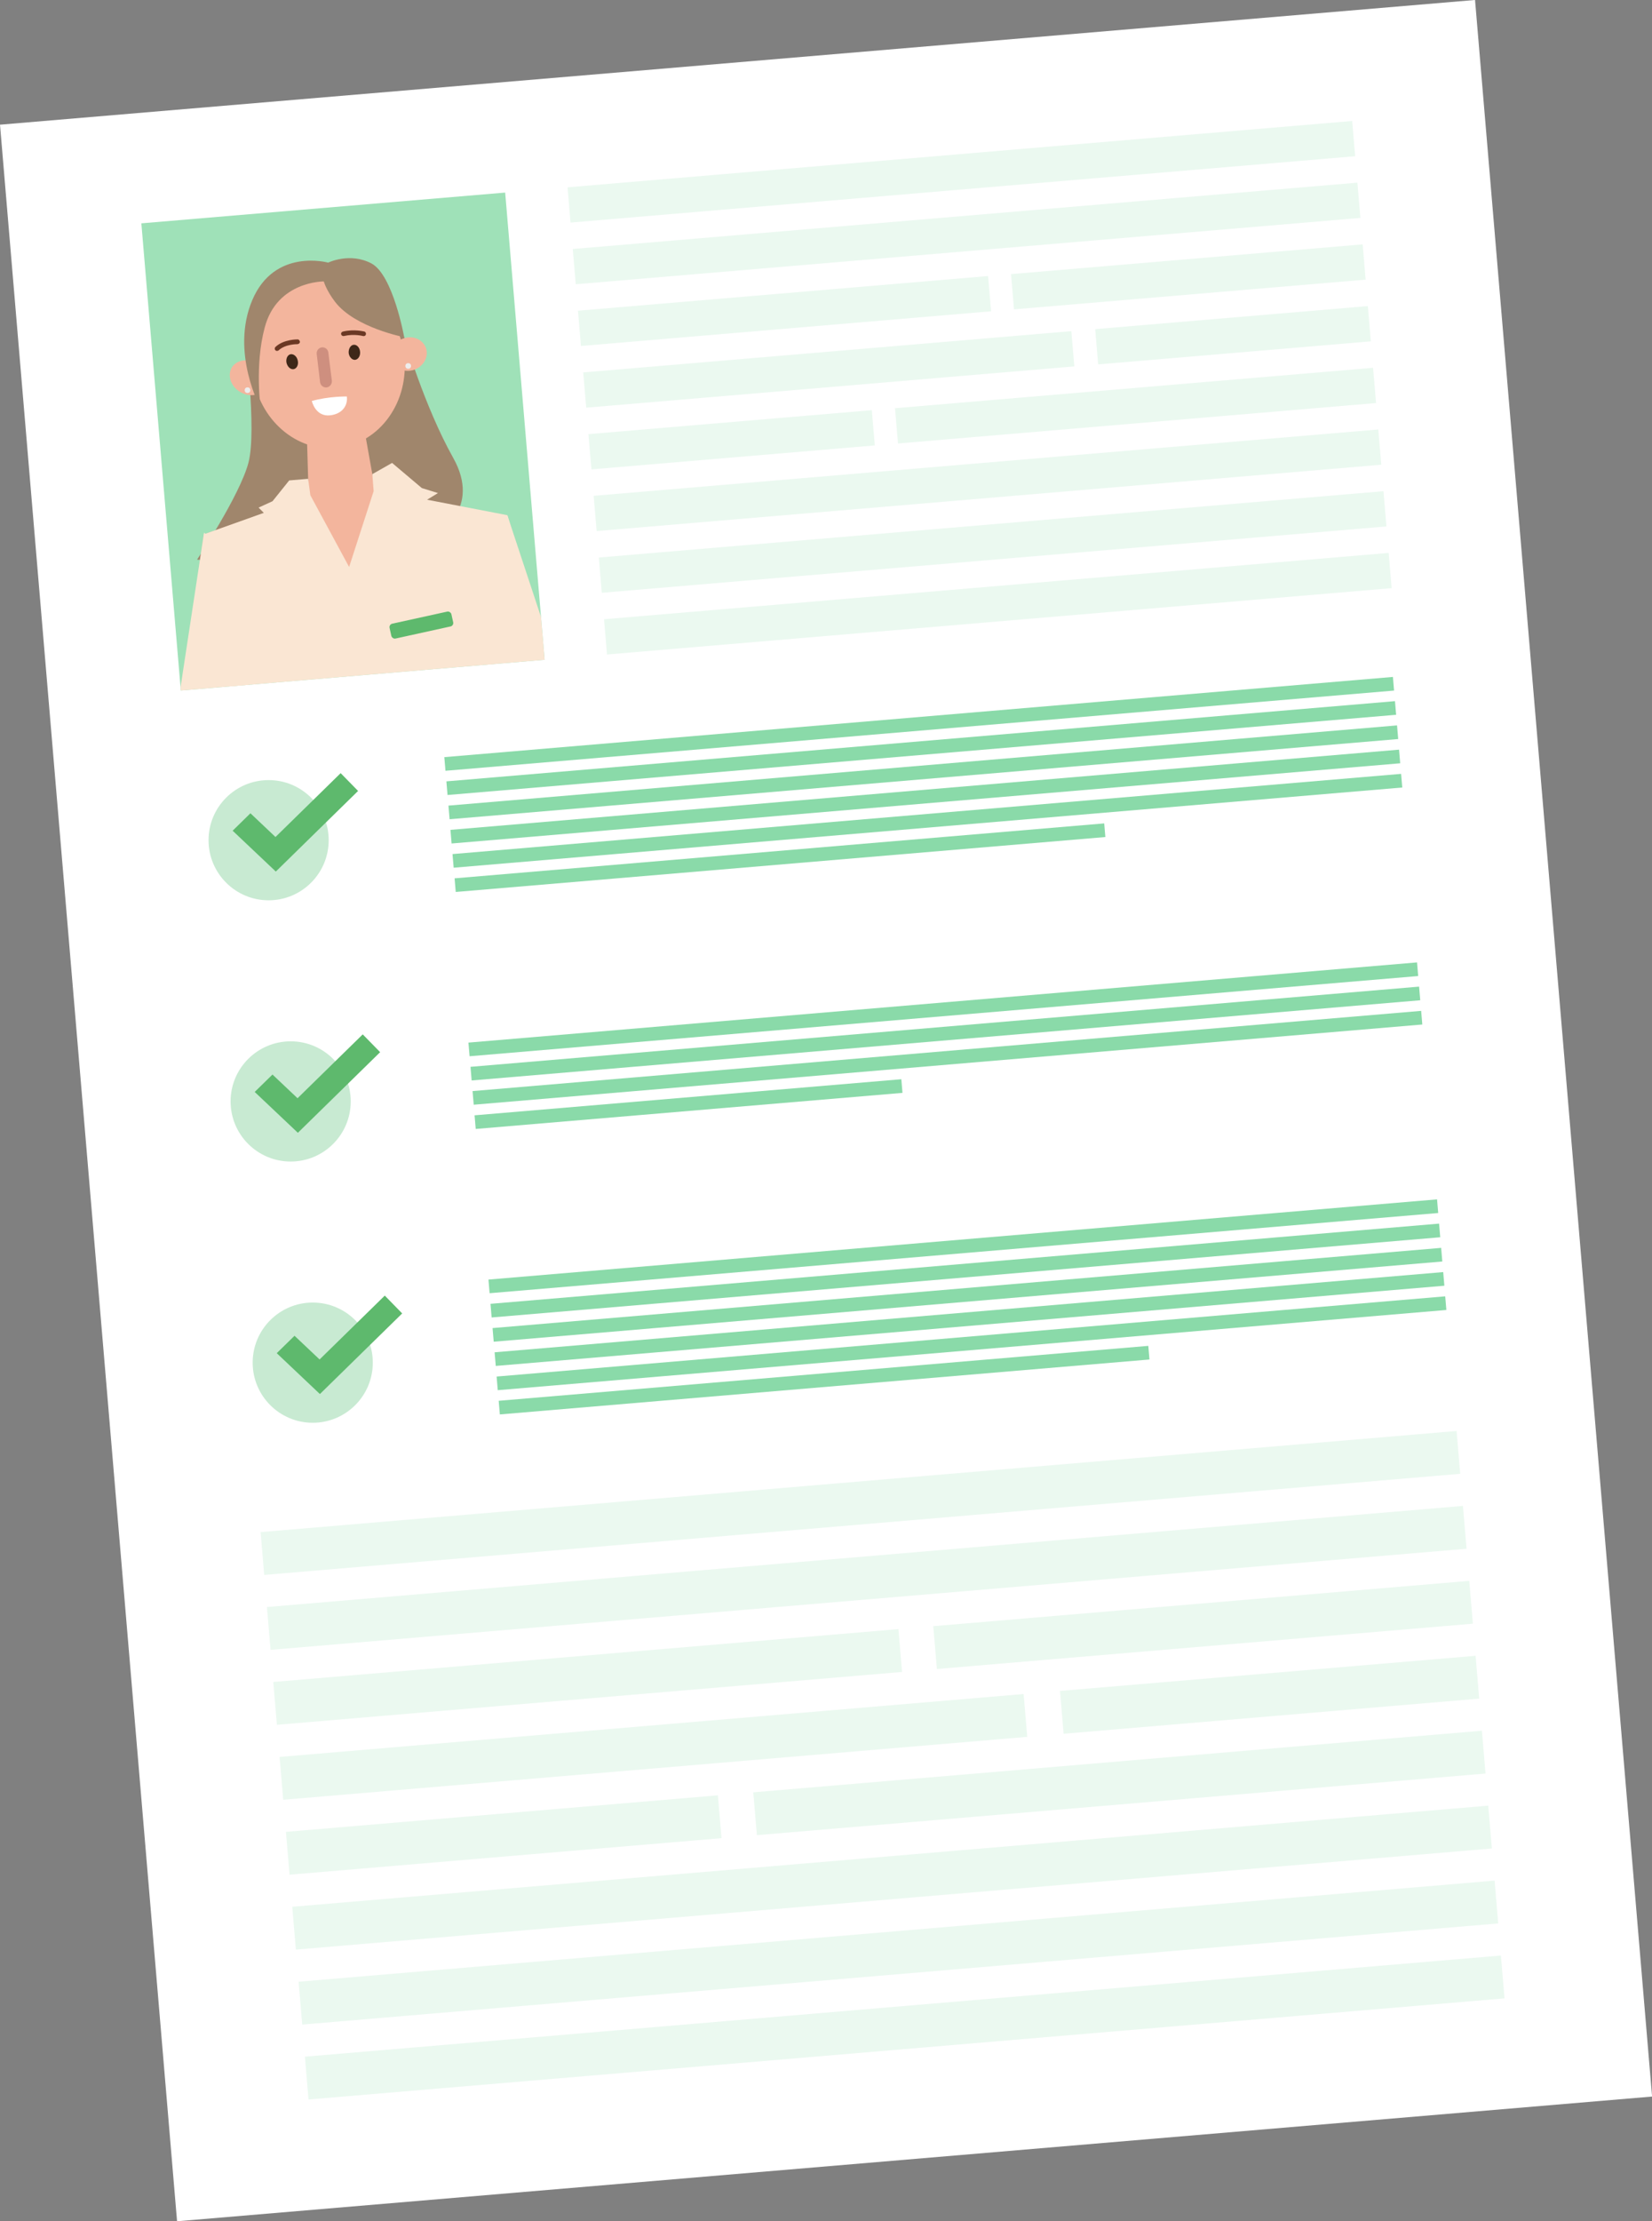 <?xml version="1.0" encoding="UTF-8"?> <svg xmlns="http://www.w3.org/2000/svg" xmlns:xlink="http://www.w3.org/1999/xlink" id="_Слой_2" data-name="Слой 2" viewBox="0 0 554.44 745.03"><rect x="0" y="0" width="554.44" height="745.03" fill="#808080" stroke="none"/> <defs> <style> .cls-1 { fill: none; } .cls-2 { clip-path: url(#clippath); } .cls-3 { fill: #f3b59d; } .cls-4 { fill: #6b3824; } .cls-5 { fill: #ededed; } .cls-6 { fill: #fff; } .cls-7 { fill: #fae6d3; } .cls-8 { fill: #8adaa9; } .cls-9 { fill: #a0866c; } .cls-10 { fill: #9fe1b8; } .cls-11 { fill: #ce8f7f; } .cls-12 { fill: #c8ead2; } .cls-13 { fill: #3e2718; } .cls-14 { fill: #5eb96d; } .cls-15 { opacity: .17; } </style> <clipPath id="clippath"> <rect class="cls-1" x="53.84" y="69.48" width="122.54" height="157.26" transform="translate(-12.06 10.21) rotate(-4.83)"></rect> </clipPath> </defs> <g id="_Слой_1-2" data-name="Слой 1"> <g> <rect class="cls-6" x="28.82" y="19.66" width="496.81" height="705.72" transform="translate(-30.37 24.66) rotate(-4.83)"></rect> <g> <circle class="cls-12" cx="104.96" cy="457.05" r="20.16"></circle> <g> <g> <rect class="cls-10" x="53.84" y="69.48" width="122.54" height="157.26" transform="translate(-12.06 10.21) rotate(-4.83)"></rect> <g class="cls-2"> <g> <polygon class="cls-7" points="170.27 172.8 192.61 240.29 177.41 258.39 153.24 198.44 170.27 172.8"></polygon> <path class="cls-9" d="M82.05,111.88s4.26,32.32,1.33,43.34c-2.93,11.02-17.24,32.49-17.24,32.49l49.17,3.72,31.36-12.48s15.09-8.18,5.41-25.42c-9.67-17.23-16.41-40.45-16.41-40.45l-17.47-18.65-19.93-1.09-16.22,18.54Z"></path> <polygon class="cls-3" points="103.03 147.37 103.6 166.81 68.38 179.24 66.99 189.28 126.61 198.54 171.16 183.32 168.37 174.1 125.78 163.64 122.2 143.62 103.03 147.37"></polygon> <path class="cls-4" d="M121.93,123.36c.67,7.54-4.89,14.21-12.43,14.88-7.6,.67-14.21-4.89-14.94-12.43-.67-7.54,4.89-14.21,12.49-14.88,7.54-.67,14.21,4.89,14.88,12.43h0Z"></path> <polygon class="cls-7" points="68.49 178.62 57.8 248.9 75.81 264.2 89.58 201.04 68.49 178.62"></polygon> <path class="cls-4" d="M104.43,115.54c4.18,6.3,12.7,8.07,19,3.84,6.36-4.17,8.07-12.64,3.9-18.99-4.18-6.3-12.7-8.07-19-3.84-6.36,4.17-8.07,12.64-3.9,18.99h0Z"></path> <path class="cls-4" d="M101.99,134.92c4.18,6.3,12.64,8.01,19,3.84,6.3-4.18,8.07-12.7,3.84-19-4.18-6.3-12.64-8.07-18.99-3.9-6.3,4.18-8.07,12.7-3.84,19.06h0Z"></path> <path class="cls-3" d="M84.82,125.21c1.87,15.47,14.79,26.69,28.77,24.99,14.05-1.7,23.9-15.6,22.03-31.07-1.87-15.53-14.72-26.69-28.77-24.99-14.04,1.64-23.9,15.6-22.03,31.07"></path> <path class="cls-3" d="M89,130.21c1.61-2.63,.44-6.31-2.61-8.19-3.1-1.94-6.88-1.39-8.55,1.17-1.61,2.63-.44,6.31,2.61,8.19,3.1,1.94,6.88,1.39,8.55-1.17"></path> <path class="cls-4" d="M122.15,112.73c.31-.05,.56-.22,.64-.52,.14-.42-.08-.87-.5-1.01-.12,0-3.34-.9-7.2,.01-.44,.1-.7,.52-.6,.89,.1,.44,.52,.7,.95,.6,3.42-.81,6.4,.01,6.4,.01l.31,.02"></path> <path class="cls-4" d="M93.06,117.68c.18,0,.31-.05,.44-.16,2.26-2.16,6.32-2.08,6.32-2.08,.43-.04,.82-.33,.84-.76-.04-.43-.33-.82-.76-.84-.18,0-4.73-.05-7.44,2.52-.32,.29-.35,.78-.05,1.1,.17,.19,.42,.27,.67,.22"></path> <path class="cls-13" d="M117.02,118.32c.12,1.36,1.11,2.45,2.16,2.38,1.05-.13,1.79-1.33,1.67-2.68-.11-1.42-1.05-2.45-2.1-2.38-1.05,.07-1.78,1.26-1.73,2.68"></path> <path class="cls-13" d="M96.18,121.77c.36,1.37,1.42,2.28,2.48,2.03,1-.26,1.62-1.58,1.25-2.95-.3-1.37-1.43-2.22-2.42-2.03-1.06,.25-1.62,1.58-1.32,2.95"></path> <path class="cls-6" d="M116.41,132.99s-6.02-.12-11.76,1.51c0,0,1.21,5.41,6.22,4.8,4.21-.53,5.89-3.46,5.54-6.3"></path> <path class="cls-11" d="M109.61,129.94h0c1.11-.13,1.84-1.14,1.77-2.19l-1.19-9.53c-.13-1.05-1.08-1.84-2.19-1.71-1.05,.13-1.84,1.14-1.71,2.19l1.13,9.47c.13,1.11,1.14,1.9,2.19,1.77"></path> <path class="cls-9" d="M135.66,113.09s-16.57-3.16-23.21-11.86c-2.95-3.84-3.78-6.83-3.78-6.83,0,0-15.74-.17-19.84,15.5-3.4,12.68-1.35,27.06-1.35,27.06,0,0-10.26-18.72-2.81-36.3,7.46-17.59,25.47-12.57,25.47-12.57,0,0,7.31-3.57,14.56,.29,7.25,3.93,10.95,24.71,10.95,24.71h0Z"></path> <path class="cls-3" d="M131.41,120.7c.96,2.94,4.39,4.4,7.58,3.33,3.19-1.13,4.95-4.37,3.99-7.24-1.02-2.94-4.39-4.4-7.59-3.27-3.19,1.07-4.95,4.3-3.99,7.18"></path> <polygon class="cls-7" points="91.46 168.12 97.06 161.14 103.42 160.6 104.16 166.11 117.17 190.17 125.4 164.75 124.96 159.03 131.59 155.27 141.57 163.7 146.99 165.38 143.34 167.61 170.27 172.8 178.9 201.55 164.04 225.52 163.98 268.75 85.45 279.36 68.38 179.24 88.54 172.02 86.79 170.25 91.46 168.12"></polygon> <rect class="cls-14" x="130.78" y="207.12" width="21.25" height="5.1" rx="1.17" ry="1.17" transform="translate(-41.68 35.21) rotate(-12.39)"></rect> <circle class="cls-5" cx="83.07" cy="130.87" r=".95"></circle> <circle class="cls-5" cx="137" cy="122.75" r=".95"></circle> </g> </g> </g> <g class="cls-15"> <rect class="cls-8" x="190.51" y="51.69" width="264.28" height="11.87" transform="translate(-3.71 27.36) rotate(-4.83)"></rect> </g> <g class="cls-15"> <rect class="cls-8" x="192.26" y="72.38" width="264.28" height="11.87" transform="translate(-5.44 27.58) rotate(-4.83)"></rect> </g> <g> <g class="cls-15"> <rect class="cls-8" x="195.94" y="117.98" width="164.41" height="11.87" transform="translate(-9.44 23.85) rotate(-4.83)"></rect> </g> <g class="cls-15"> <rect class="cls-8" x="367.9" y="106.52" width="91.84" height="11.87" transform="translate(-8 35.23) rotate(-4.83)"></rect> </g> </g> <g> <g class="cls-15"> <rect class="cls-8" x="197.81" y="141.58" width="95.45" height="11.87" transform="translate(-11.54 21.19) rotate(-4.83)"></rect> </g> <g class="cls-15"> <rect class="cls-8" x="300.59" y="130.13" width="161.02" height="11.87" transform="translate(-10.1 32.56) rotate(-4.83)"></rect> </g> </g> <g> <g class="cls-15"> <rect class="cls-8" x="194.23" y="98.39" width="138.14" height="11.87" transform="translate(-7.85 22.53) rotate(-4.83)"></rect> </g> <g class="cls-15"> <rect class="cls-8" x="339.6" y="86.94" width="118.44" height="11.87" transform="translate(-6.4 33.9) rotate(-4.83)"></rect> </g> </g> <g class="cls-15"> <rect class="cls-8" x="199.26" y="155.17" width="264.28" height="11.87" transform="translate(-12.38 28.46) rotate(-4.83)"></rect> </g> <g class="cls-15"> <rect class="cls-8" x="201" y="175.86" width="264.28" height="11.87" transform="translate(-14.12 28.69) rotate(-4.83)"></rect> </g> <g class="cls-15"> <rect class="cls-8" x="202.75" y="196.56" width="264.28" height="11.87" transform="translate(-15.86 28.91) rotate(-4.83)"></rect> </g> <g class="cls-15"> <rect class="cls-8" x="87.34" y="496.91" width="402.83" height="14.42" transform="translate(-41.41 26.09) rotate(-4.83)"></rect> </g> <g class="cls-15"> <rect class="cls-8" x="89.46" y="522.04" width="402.83" height="14.42" transform="translate(-43.51 26.36) rotate(-4.83)"></rect> </g> <g> <g class="cls-15"> <rect class="cls-8" x="93.98" y="578.72" width="250.6" height="14.42" transform="translate(-48.54 20.54) rotate(-4.83)"></rect> </g> <g class="cls-15"> <rect class="cls-8" x="356.09" y="561.25" width="139.98" height="14.42" transform="translate(-46.33 37.88) rotate(-4.83)"></rect> </g> </g> <g> <g class="cls-15"> <rect class="cls-8" x="96.29" y="608.28" width="145.49" height="14.42" transform="translate(-51.2 16.41) rotate(-4.83)"></rect> </g> <g class="cls-15"> <rect class="cls-8" x="252.96" y="590.82" width="245.42" height="14.42" transform="translate(-49 33.74) rotate(-4.83)"></rect> </g> </g> <g> <g class="cls-15"> <rect class="cls-8" x="91.93" y="555.27" width="210.56" height="14.42" transform="translate(-46.64 18.59) rotate(-4.83)"></rect> </g> <g class="cls-15"> <rect class="cls-8" x="313.49" y="537.82" width="180.53" height="14.42" transform="translate(-44.44 35.92) rotate(-4.83)"></rect> </g> </g> <g class="cls-15"> <rect class="cls-8" x="97.96" y="622.58" width="402.83" height="14.42" transform="translate(-51.95 27.43) rotate(-4.83)"></rect> </g> <g class="cls-15"> <rect class="cls-8" x="100.08" y="647.72" width="402.83" height="14.42" transform="translate(-54.05 27.7) rotate(-4.83)"></rect> </g> <g class="cls-15"> <rect class="cls-8" x="102.2" y="672.85" width="402.83" height="14.42" transform="translate(-56.16 27.97) rotate(-4.83)"></rect> </g> <g> <rect class="cls-8" x="163.55" y="415.74" width="319.5" height="4.59" transform="translate(-34.04 28.69) rotate(-4.83)"></rect> <rect class="cls-8" x="164.23" y="423.87" width="319.5" height="4.59" transform="translate(-34.72 28.78) rotate(-4.83)"></rect> <rect class="cls-8" x="164.92" y="432" width="319.5" height="4.59" transform="translate(-35.4 28.87) rotate(-4.83)"></rect> <rect class="cls-8" x="165.61" y="440.13" width="319.5" height="4.59" transform="translate(-36.08 28.95) rotate(-4.83)"></rect> <rect class="cls-8" x="166.29" y="448.26" width="319.5" height="4.59" transform="translate(-36.77 29.04) rotate(-4.83)"></rect> <rect class="cls-8" x="167.16" y="460.63" width="218.8" height="4.59" transform="translate(-37.98 24.92) rotate(-4.83)"></rect> </g> <polygon class="cls-14" points="134.98 440.54 129.14 434.56 107.26 455.98 98.85 448.03 92.88 453.87 107.35 467.56 107.37 467.54 107.39 467.55 134.98 440.54"></polygon> <g> <rect class="cls-8" x="156.83" y="336.25" width="319.5" height="4.59" transform="translate(-27.37 27.85) rotate(-4.83)"></rect> <rect class="cls-8" x="157.52" y="344.38" width="319.5" height="4.59" transform="translate(-28.05 27.93) rotate(-4.83)"></rect> <rect class="cls-8" x="158.21" y="352.51" width="319.5" height="4.59" transform="translate(-28.73 28.02) rotate(-4.83)"></rect> <rect class="cls-8" x="159.2" y="368.04" width="143.74" height="4.59" transform="translate(-30.35 20.76) rotate(-4.83)"></rect> </g> <g> <circle class="cls-12" cx="97.55" cy="369.43" r="20.16"></circle> <polygon class="cls-14" points="127.58 352.91 121.74 346.94 99.86 368.36 91.45 360.41 85.48 366.25 99.95 379.93 99.97 379.91 99.99 379.93 127.58 352.91"></polygon> </g> <g> <rect class="cls-8" x="148.74" y="240.5" width="319.5" height="4.59" transform="translate(-19.34 26.83) rotate(-4.83)"></rect> <rect class="cls-8" x="149.43" y="248.63" width="319.5" height="4.59" transform="translate(-20.02 26.91) rotate(-4.83)"></rect> <rect class="cls-8" x="150.12" y="256.76" width="319.5" height="4.59" transform="translate(-20.7 27) rotate(-4.83)"></rect> <rect class="cls-8" x="150.8" y="264.89" width="319.5" height="4.59" transform="translate(-21.39 27.09) rotate(-4.83)"></rect> <rect class="cls-8" x="151.49" y="273.02" width="319.5" height="4.59" transform="translate(-22.07 27.17) rotate(-4.83)"></rect> <rect class="cls-8" x="152.36" y="285.39" width="218.8" height="4.59" transform="translate(-23.28 23.05) rotate(-4.83)"></rect> </g> <g> <circle class="cls-12" cx="90.15" cy="281.81" r="20.16"></circle> <polygon class="cls-14" points="120.18 265.29 114.33 259.32 92.46 280.74 84.05 272.78 78.08 278.63 92.55 292.31 92.57 292.29 92.59 292.31 120.18 265.29"></polygon> </g> </g> </g> </g> </g> </svg> 